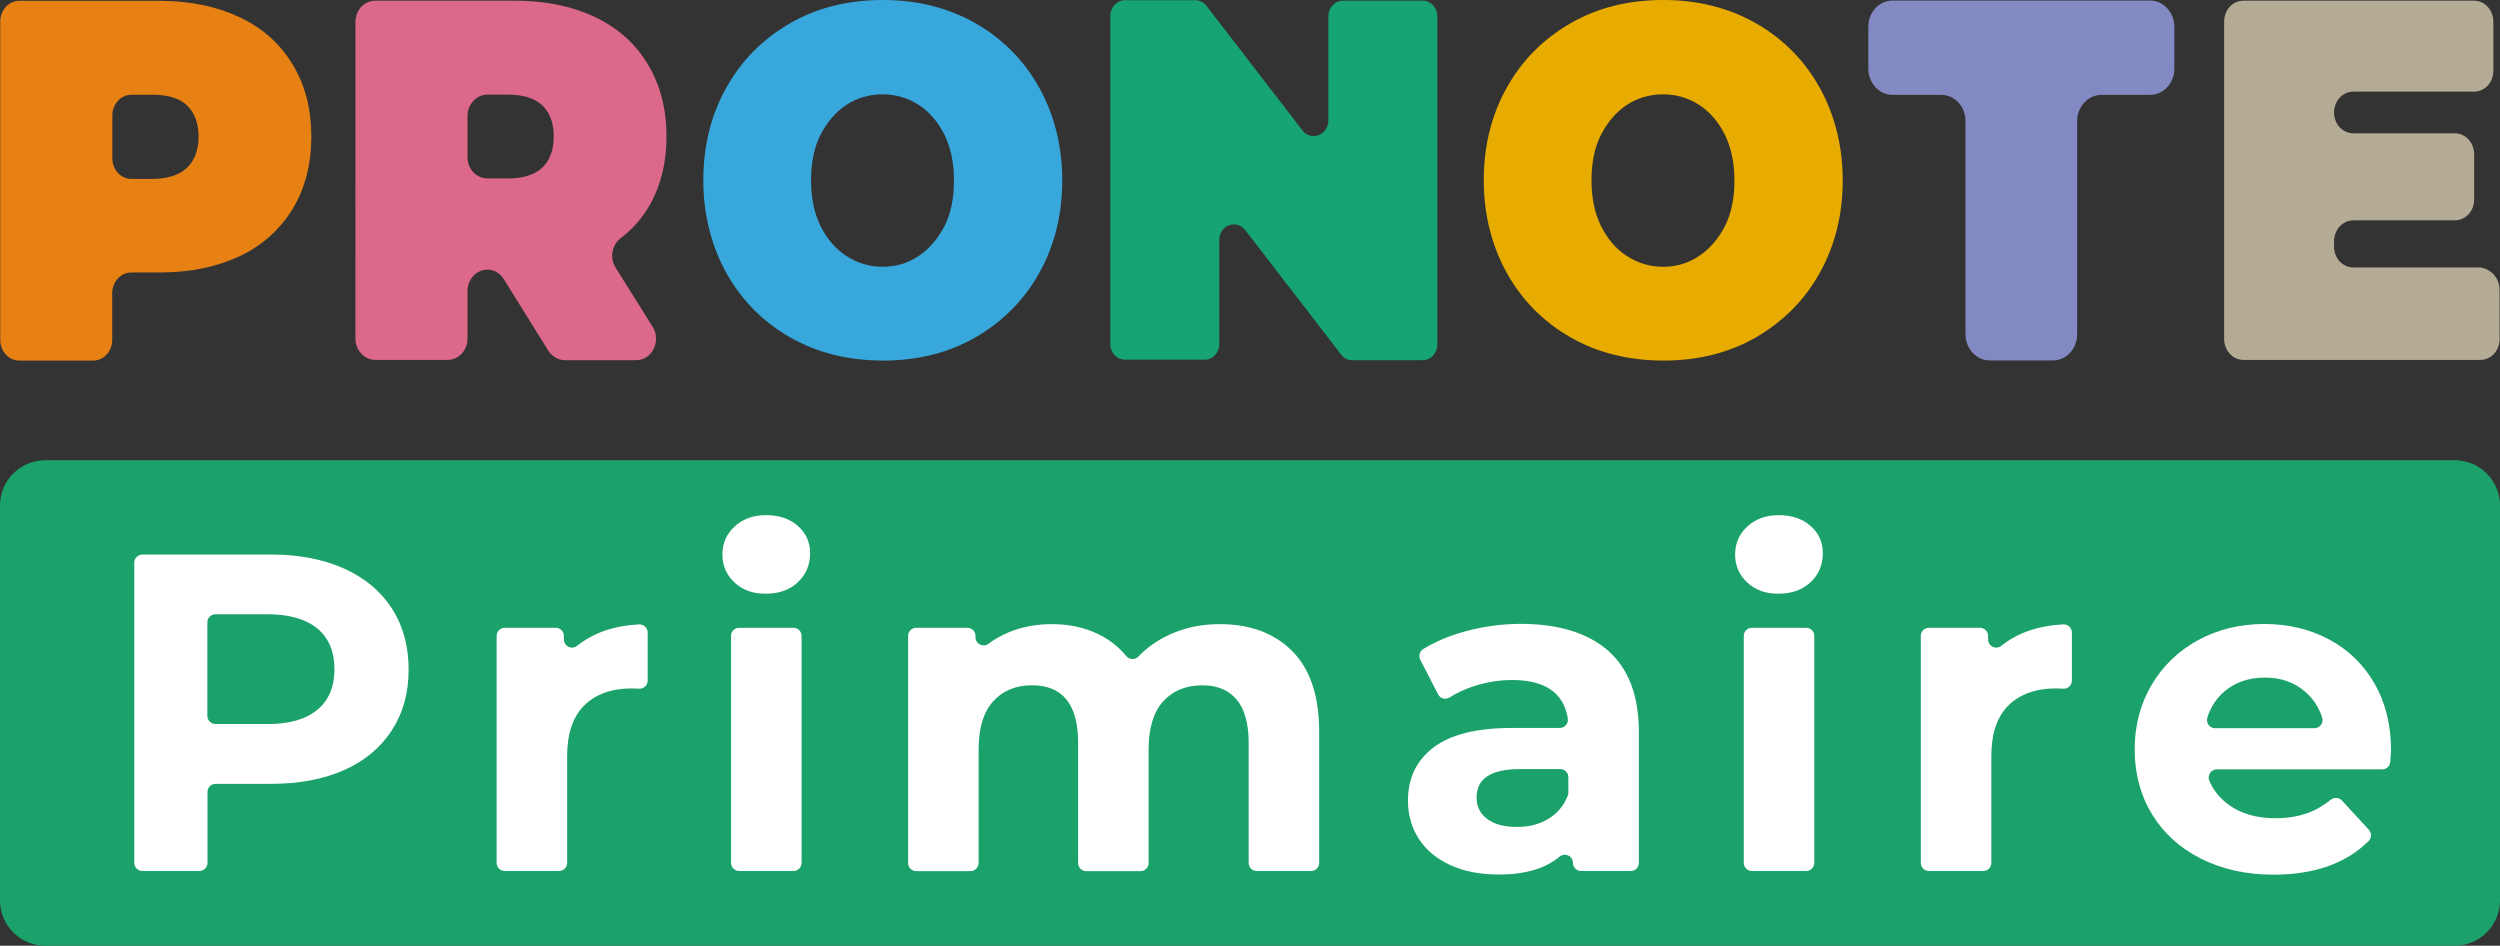 <?xml version="1.0" encoding="utf-8"?>
<!-- Generator: Adobe Illustrator 25.4.1, SVG Export Plug-In . SVG Version: 6.00 Build 0)  -->
<svg version="1.1" id="Calque_1" xmlns="http://www.w3.org/2000/svg" xmlns:xlink="http://www.w3.org/1999/xlink" x="0px" y="0px"
	 viewBox="0 0 1847 698.7" style="enable-background:new 0 0 1847 698.7;" xml:space="preserve">
<rect x="0" y="0" width="1847" height="698.7" fill="#333333" stroke="none"/>
<style type="text/css">
	.st0{fill:#1BA16A;}
	.st1{fill:#FFFFFF;}
	.st2{fill:#E78113;}
	.st3{fill:#DC688A;}
	.st4{fill:#38A7DB;}
	.st5{fill:#E8AB00;}
	.st6{fill:#16A477;}
	.st7{fill:#8389C2;}
	.st8{fill:#B4AB94;}
</style>
<g>
	<path class="st0" d="M1813.5,698.7H33.5C15,698.7,0,683.7,0,665.2V373.5C0,355,15,340,33.5,340h1780c18.5,0,33.5,15,33.5,33.5
		v291.7C1847,683.7,1832,698.7,1813.5,698.7z"/>
	<g>
		<path class="st1" d="M254.3,420.1c15.3,6.9,27,16.7,35.2,29.4c8.2,12.7,12.4,27.7,12.4,45.1c0,17.2-4.1,32.1-12.4,44.9
			c-8.2,12.8-20,22.6-35.2,29.4c-15.3,6.8-33.2,10.2-53.9,10.2h-41.1c-3.3,0-6,2.7-6,6v52.4c0,3.3-2.7,6-6,6h-42.1c-3.3,0-6-2.7-6-6
			V415.7c0-3.3,2.7-6,6-6h95.2C221,409.7,239,413.2,254.3,420.1z M234.4,524.4c8.5-7,12.7-17,12.7-29.9c0-13.1-4.2-23.2-12.7-30.2
			s-20.8-10.5-37.1-10.5h-38.1c-3.3,0-6,2.7-6,6v69.1c0,3.3,2.7,6,6,6h38.1C213.6,535,225.9,531.5,234.4,524.4z"/>
		<path class="st1" d="M442,467.8c8.9-3.8,19-5.9,30.2-6.5c3.4-0.2,6.3,2.6,6.3,6v35.5c0,3.5-2.9,6.2-6.4,6
			c-2.4-0.1-4.2-0.2-5.3-0.2c-14.9,0-26.6,4.2-35.1,12.5c-8.5,8.4-12.7,20.9-12.7,37.6v78.8c0,3.3-2.7,6-6,6h-40.1c-3.3,0-6-2.7-6-6
			V469.8c0-3.3,2.7-6,6-6h37.7c3.3,0,6,2.7,6,6v2.6c0,5.1,5.9,7.9,9.8,4.7C431.1,473.3,436.2,470.3,442,467.8z"/>
		<path class="st1" d="M542.7,430.4c-6-5.6-9-12.5-9-20.7s3-15.1,9-20.7s13.8-8.4,23.4-8.4c9.6,0,17.4,2.7,23.4,8s9,12,9,20
			c0,8.7-3,15.9-9,21.5c-6,5.7-13.8,8.5-23.4,8.5C556.5,438.8,548.7,436,542.7,430.4z M546.1,463.8h40.1c3.3,0,6,2.7,6,6v167.7
			c0,3.3-2.7,6-6,6h-40.1c-3.3,0-6-2.7-6-6V469.8C540,466.5,542.7,463.8,546.1,463.8z"/>
		<path class="st1" d="M954.7,481c13.2,13.3,19.9,33.1,19.9,59.6v96.9c0,3.3-2.7,6-6,6h-40.1c-3.3,0-6-2.7-6-6v-88.8
			c0-14.2-3-24.9-8.9-31.9s-14.3-10.5-25.2-10.5c-12.2,0-21.9,4-29.1,11.9c-7.1,7.9-10.7,19.7-10.7,35.2v84.2c0,3.3-2.7,6-6,6h-40.1
			c-3.3,0-6-2.7-6-6v-88.9c0-28.3-11.4-42.4-34.1-42.4c-12,0-21.6,4-28.7,11.9c-7.1,7.9-10.7,19.7-10.7,35.2v84.2c0,3.3-2.7,6-6,6
			h-40.1c-3.3,0-6-2.7-6-6V469.8c0-3.3,2.7-6,6-6h37.8c3.3,0,6,2.7,6,6v1c0,4.9,5.6,7.8,9.6,4.8c4.5-3.4,9.5-6.2,15-8.5
			c9.7-4,20.3-6,31.9-6c12.7,0,24.2,2.5,34.4,7.5c8.1,4,14.9,9.3,20.5,16.1c2.3,2.8,6.5,2.9,8.9,0.4c6.5-6.8,14.2-12.2,23.2-16.3
			c11.2-5.1,23.5-7.7,36.9-7.7C923.6,461.1,941.5,467.8,954.7,481z"/>
		<path class="st1" d="M1188.4,481c14.9,13.3,22.4,33.2,22.4,60v96.5c0,3.3-2.7,6-6,6h-36.7c-3.3,0-6-2.7-6-6l0,0
			c0-5.1-6-7.9-9.9-4.6c-10.5,8.8-25.4,13.2-44.9,13.2c-13.8,0-25.8-2.3-35.9-7s-17.9-11.1-23.2-19.4c-5.3-8.2-8-17.6-8-28.1
			c0-16.7,6.3-29.8,18.9-39.4c12.6-9.6,32-14.4,58.3-14.4h35c3.7,0,6.5-3.3,5.9-6.9c-1.2-8-4.5-14.5-9.9-19.3
			c-6.9-6.1-17.3-9.2-31.1-9.2c-9.6,0-19,1.5-28.2,4.5c-6.8,2.2-12.9,5-18.2,8.4c-3,1.9-6.9,0.8-8.5-2.4l-13.1-25.5
			c-1.4-2.8-0.5-6.2,2.2-7.9c8.8-5.4,19-9.7,30.5-12.9c13.7-3.8,27.8-5.7,42.3-5.7C1152.1,461.1,1173.5,467.8,1188.4,481z
			 M1144,604.9c6.6-3.9,11.4-9.7,14.3-17.2c0.3-0.7,0.4-1.4,0.4-2.2v-11.3c0-3.3-2.7-6-6-6H1123c-21.4,0-32.1,7-32.1,21
			c0,6.7,2.6,12,7.9,15.9c5.2,3.9,12.4,5.8,21.5,5.8C1129.2,611.1,1137.1,609.1,1144,604.9z"/>
		<path class="st1" d="M1290.9,430.4c-6-5.6-9-12.5-9-20.7s3-15.1,9-20.7s13.8-8.4,23.4-8.4s17.4,2.7,23.4,8s9,12,9,20
			c0,8.7-3,15.9-9,21.5s-13.8,8.5-23.4,8.5C1304.7,438.8,1297,436,1290.9,430.4z M1294.3,463.8h40.1c3.3,0,6,2.7,6,6v167.7
			c0,3.3-2.7,6-6,6h-40.1c-3.3,0-6-2.7-6-6V469.8C1288.3,466.5,1291,463.8,1294.3,463.8z"/>
		<path class="st1" d="M1494.2,467.8c8.9-3.8,19-5.9,30.2-6.5c3.4-0.2,6.3,2.6,6.3,6v35.5c0,3.5-2.9,6.2-6.4,6
			c-2.4-0.1-4.2-0.2-5.3-0.2c-14.9,0-26.6,4.2-35.1,12.5c-8.5,8.4-12.7,20.9-12.7,37.6v78.8c0,3.3-2.7,6-6,6h-40.1c-3.3,0-6-2.7-6-6
			V469.8c0-3.3,2.7-6,6-6h37.7c3.3,0,6,2.7,6,6v2.6c0,5.1,5.9,7.9,9.8,4.7C1483.3,473.3,1488.4,470.3,1494.2,467.8z"/>
		<path class="st1" d="M1760,568.4h-122.2c-4.3,0-7.2,4.4-5.6,8.3c3.1,7.3,8,13.3,14.7,18.1c9.1,6.5,20.5,9.7,34.1,9.7
			c9.4,0,17.6-1.4,24.9-4.2c5.6-2.2,10.9-5.3,16-9.4c2.5-2,6.1-1.8,8.3,0.5l19.9,21.6c2.2,2.4,2.1,6.1-0.2,8.4
			c-16.7,16.5-40.1,24.8-70.2,24.8c-20.3,0-38.2-4-53.8-11.9c-15.6-7.9-27.6-18.9-36.1-32.9s-12.7-29.9-12.7-47.8
			c0-17.6,4.2-33.5,12.5-47.6c8.4-14.1,19.8-25.2,34.4-33.1c14.6-7.9,30.9-11.9,48.9-11.9c17.6,0,33.5,3.8,47.8,11.4
			c14.2,7.6,25.4,18.4,33.6,32.6c8.1,14.1,12.2,30.6,12.2,49.3c0,0.5-0.2,3.3-0.6,8.5C1765.8,565.9,1763.2,568.4,1760,568.4z
			 M1643.7,510.6c-6.1,5.1-10.4,11.6-12.9,19.5c-1.2,3.9,1.6,7.9,5.7,7.9h73.4c4.1,0,7-4,5.7-7.9c-2.5-7.8-6.8-14.2-12.8-19.3
			c-8-6.8-17.8-10.2-29.4-10.2C1661.6,500.6,1651.7,503.9,1643.7,510.6z"/>
	</g>
	<g>
		<path class="st2" d="M177.4,12.9c16.8,8,29.7,19.6,38.9,34.9S230,80.6,230,101c0,20.2-4.6,38.1-13.7,53.2
			c-9.1,14.9-22.1,26.9-38.9,34.9s-36.6,12.2-59.1,12.2H97c-7.8,0-14.1,6.9-14.1,15.2v34.7c0,8.4-6.3,15.2-14.1,15.2H14.3
			c-7.8,0-14.1-6.9-14.1-15.2V15.8c0-8.4,6.3-15.2,14.1-15.2h103.8C141,0.7,160.6,4.9,177.4,12.9z M138.3,123.8
			c5.5-5.3,8.4-13,8.4-22.9s-2.9-17.5-8.4-22.9c-5.5-5.3-14.1-8-25.2-8h-16C89.3,70,83,76.9,83,85.2V117c0,8.4,6.3,15.2,14.1,15.2
			h16C124.2,132,132.6,129.3,138.3,123.8z"/>
		<path class="st3" d="M360.1,199.2L360.1,199.2c-8,0-14.7,7-14.7,15.8v35.1c0,8.8-6.5,15.8-14.7,15.8h-53.4c-8,0-14.7-7-14.7-15.8
			V16.3c0-8.8,6.5-15.8,14.7-15.8h103.4c22.7,0,42.3,4.2,59.1,12.2s29.7,19.6,38.9,34.9c9.1,15.2,13.7,32.8,13.7,53.2
			c0,19.1-4,35.6-11.8,49.7c-5.5,9.9-13,18.7-22.1,25.5c-6.5,5-8.2,14.7-3.6,21.9l27.2,43.4c6.7,10.5-0.4,24.8-12,24.8h-52.8
			c-5,0-9.3-2.7-12.2-7l-33-53C369.5,201.9,364.9,199.2,360.1,199.2z M400.7,77.9c-5.5-5.3-14.1-8-25.2-8h-15.4
			c-8,0-14.7,7-14.7,15.8V116c0,8.8,6.5,15.8,14.7,15.8h15.4c11.2,0,19.6-2.7,25.2-8c5.5-5.3,8.4-13,8.4-22.9
			C409.1,90.8,406.2,83.2,400.7,77.9z"/>
		<path class="st4" d="M584,249.4c-20-11.4-35.8-27.1-47.3-47.6c-11.2-20.2-17.1-43.3-17.1-68.6s5.7-48.4,17.1-68.6
			c11.2-20.2,27.2-36,47.3-47.6c20-11.4,42.7-17,68.2-17s48,5.7,68.2,17c20,11.4,35.8,27.1,47.3,47.6c11.2,20.2,17.1,43.3,17.1,68.6
			s-5.7,48.4-17.1,68.6c-11.2,20.2-27.2,36-47.3,47.6c-20,11.4-42.7,17-68.2,17C626.7,266.3,604.2,260.8,584,249.4z M678.7,189.1
			c7.8-5.1,14.3-12.8,19.1-22.1c4.8-9.5,7-20.8,7-33.7s-2.3-24-7-33.7c-4.8-9.5-11.1-17-19.1-22.1c-7.8-5.1-16.8-7.8-26.7-7.8
			s-18.9,2.7-26.7,7.8S611,90.3,606.2,99.6c-4.8,9.5-7,20.8-7,33.7s2.3,24,7,33.7c4.8,9.5,11.1,17,19.1,22.1c7.8,5.1,16.8,8,26.7,8
			S670.9,194.5,678.7,189.1z"/>
		<path class="st5" d="M1160.6,249.4c-20-11.4-35.8-27.1-47.3-47.6c-11.2-20.2-17.1-43.3-17.1-68.6s5.7-48.4,17.1-68.6
			c11.2-20.2,27.2-36,47.3-47.6c20-11.4,42.7-17,68.2-17s48,5.7,68.2,17c20,11.4,35.8,27.1,47.3,47.6c11.2,20.2,17.1,43.3,17.1,68.6
			s-5.7,48.4-17.1,68.6c-11.2,20.2-27.2,36-47.3,47.6c-20,11.4-42.7,17-68.2,17C1203.3,266.3,1180.6,260.8,1160.6,249.4z
			 M1255.3,189.1c7.8-5.1,14.3-12.8,19.1-22.1c4.8-9.5,7-20.8,7-33.7s-2.3-24-7-33.7c-4.8-9.5-11.1-17-19.1-22.1
			c-7.8-5.1-16.8-7.8-26.7-7.8s-18.9,2.7-26.7,7.8s-14.3,12.8-19.1,22.1c-4.8,9.5-7,20.8-7,33.7s2.3,24,7,33.7
			c4.8,9.5,11.1,17,19.1,22.1c7.8,5.1,16.8,8,26.7,8S1247.3,194.5,1255.3,189.1z"/>
		<path class="st6" d="M1061.9,12.1v242.4c0,6.5-4.8,11.6-10.7,11.6H999c-3.2,0-6.3-1.5-8.2-4.2l-70.9-92
			c-6.5-8.2-19.1-3.4-19.1,7.4v76.8c0,6.5-4.8,11.6-10.7,11.6H831c-5.9,0-10.7-5.1-10.7-11.6V11.8c0-6.5,4.8-11.6,10.7-11.6h52.2
			c3.2,0,6.3,1.5,8.2,4.2l70.9,92c6.5,8.2,19.1,3.4,19.1-7.4V12.1c0-6.5,4.8-11.6,10.7-11.6h59.1C1057.1,0.5,1061.9,5.7,1061.9,12.1
			z"/>
		<path class="st7" d="M1434.2,70.1h-36c-9.9,0-17.9-8.8-17.9-19.4V19.8c0-10.7,8-19.4,17.9-19.4h190.3c9.9,0,17.9,8.8,17.9,19.4
			v30.9c0,10.7-8,19.4-17.9,19.4h-36c-9.9,0-17.9,8.8-17.9,19.4v157.4c0,10.7-8,19.4-17.9,19.4H1470c-9.9,0-17.9-8.8-17.9-19.4V89.5
			C1452.1,78.6,1444.1,70.1,1434.2,70.1z"/>
		<path class="st8" d="M1846.7,214.1v36.4c0,8.8-6.5,15.4-14.3,15.4h-174.9c-8,0-14.3-7-14.3-15.4V15.9c0-8.8,6.5-15.4,14.3-15.4
			h170.3c8,0,14.3,7,14.3,15.4v36.4c0,8.8-6.5,15.4-14.3,15.4h-89.1c-8,0-14.3,7-14.3,15.4l0,0c0,8.8,6.5,15.4,14.3,15.4h74.9
			c8,0,14.3,7,14.3,15.4v33.5c0,8.8-6.5,15.4-14.3,15.4h-74.9c-8,0-14.3,7-14.3,15.4v4c0,8.8,6.5,15.4,14.3,15.4h93.7
			C1840.4,198.7,1846.7,205.5,1846.7,214.1z"/>
	</g>
</g>
</svg>
